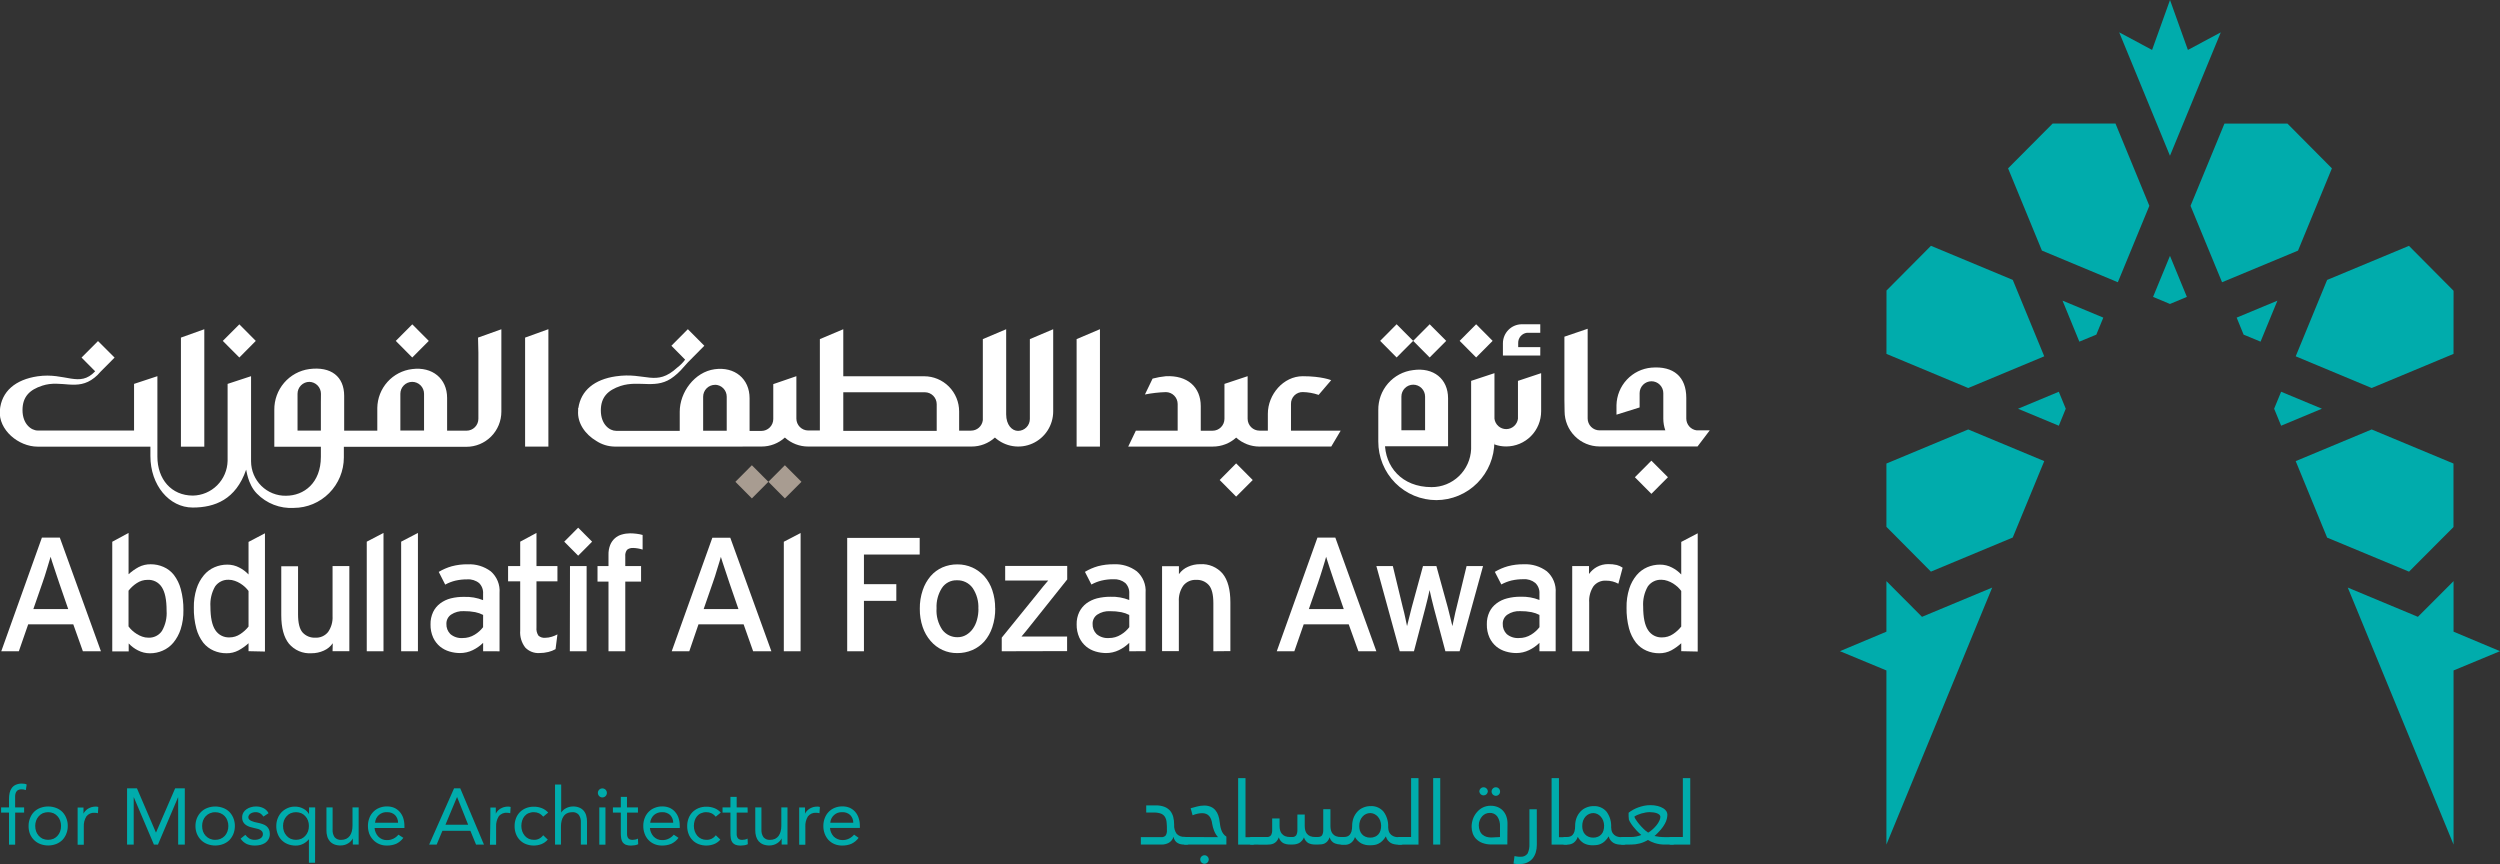 <svg xmlns="http://www.w3.org/2000/svg" width="353" height="122" viewBox="0 0 353 122" fill="none"><rect x="0" y="0" width="353" height="122" fill="#333333" stroke="none"/><g clip-path="url(#clip0_1127_809)"><path d="M346.443 89.193V82.053L341.408 87.096L331.506 82.967L346.443 119.252V94.668L353 91.947L346.443 89.193Z" fill="#00ACAC"></path><path d="M288.647 50.312L284.203 39.521L272.651 34.708L266.373 41.024L266.367 49.97L277.914 54.788L288.647 50.312Z" fill="#00ACAC"></path><path d="M315.817 44.849L316.798 47.25L319.19 48.242L321.571 42.454L315.817 44.849Z" fill="#00ACAC"></path><path d="M291.228 42.448L293.604 48.242L296.001 47.25L296.988 44.849L291.228 42.448Z" fill="#00ACAC"></path><path d="M277.914 60.638L266.361 65.451V74.386L272.645 80.713L284.198 75.9L288.647 65.109L277.914 60.638Z" fill="#00ACAC"></path><path d="M322.095 60.111L327.854 57.71L322.095 55.315L321.108 57.71L322.095 60.111Z" fill="#00ACAC"></path><path d="M334.879 54.788L346.438 49.97L346.443 41.057L340.143 34.714L328.59 39.526L324.152 50.312L334.879 54.788Z" fill="#00ACAC"></path><path d="M290.704 55.315L284.945 57.716L290.704 60.111L291.686 57.71L290.704 55.315Z" fill="#00ACAC"></path><path d="M304.013 41.921L306.4 42.92L308.786 41.921L306.4 36.127L304.013 41.921Z" fill="#00ACAC"></path><path d="M306.399 21.993L313.575 4.571L308.931 7.05L306.405 0L303.874 7.05L299.229 4.566L306.399 21.993Z" fill="#00ACAC"></path><path d="M322.987 17.449H314.094L309.304 29.066L313.754 39.852L324.481 35.387L329.265 23.771L322.987 17.449Z" fill="#00ACAC"></path><path d="M346.432 65.451L334.879 60.638L324.152 65.109L328.59 75.911L340.154 80.718L346.432 74.419V65.451Z" fill="#00ACAC"></path><path d="M298.705 17.444H289.834L283.54 23.771L288.318 35.381L299.04 39.852L303.489 29.06L298.705 17.444Z" fill="#00ACAC"></path><path d="M281.298 82.967L271.385 87.096L266.361 82.053V89.193L259.799 91.947L266.361 94.668V119.252L281.298 82.967Z" fill="#00ACAC"></path><path d="M59.876 60.79H56.531V55.601C56.531 55.155 56.707 54.727 57.02 54.412C57.334 54.096 57.76 53.919 58.203 53.919C58.647 53.919 59.072 54.096 59.386 54.412C59.7 54.727 59.876 55.155 59.876 55.601V60.79ZM45.307 56.835V60.801H42.012V55.601C42.012 55.155 42.188 54.727 42.502 54.412C42.816 54.096 43.241 53.919 43.684 53.919C44.121 53.929 44.537 54.111 44.842 54.425C45.147 54.74 45.318 55.162 45.318 55.601L45.307 56.835ZM67.548 49.796V56.431V59.129C67.548 59.576 67.372 60.004 67.058 60.319C66.744 60.635 66.319 60.812 65.875 60.812H63.132V56.185C63.132 53.448 61.041 51.748 58.198 52.113C56.856 52.272 55.617 52.915 54.711 53.924C53.806 54.933 53.295 56.239 53.275 57.598V60.812H48.597V55.893C48.597 53.167 46.74 51.709 43.662 52.113C42.285 52.304 41.025 52.994 40.117 54.053C39.21 55.113 38.718 56.469 38.733 57.867V63.078H45.307V64.497C45.307 68.199 42.921 69.999 40.378 69.999C39.736 70.011 39.098 69.893 38.501 69.654C37.904 69.415 37.361 69.058 36.902 68.606C36.443 68.153 36.079 67.614 35.829 67.018C35.58 66.422 35.451 65.783 35.449 65.137V57.234V53.117L32.138 54.205V65.075C32.109 66.37 31.583 67.603 30.671 68.517C29.758 69.431 28.53 69.954 27.242 69.977C24.187 69.977 22.224 67.655 22.224 64.475V58.092V53.117L18.929 54.205V60.79H5.776H5.33C4.421 60.79 3.178 59.881 3.178 57.907C3.178 56.022 4.176 55.035 5.966 54.457C8.681 53.565 10.889 55.293 13.331 53.335C13.64 53.096 13.921 52.821 14.168 52.517L16.18 50.492L13.838 48.158L11.514 50.492L13.437 52.427C11.207 54.805 9.255 52.561 5.314 53.133C2.197 53.593 0.195 55.242 -0.022 57.963C-0.24 60.683 2.598 63.067 5.314 63.067H5.743H21.237V64.402C21.237 68.513 23.891 71.665 27.214 71.665C30.32 71.665 33.303 70.544 34.752 66.326C34.786 66.23 34.953 68.356 36.269 69.691C36.944 70.385 37.759 70.924 38.66 71.274C39.56 71.623 40.525 71.774 41.488 71.716C43.361 71.71 45.155 70.959 46.478 69.626C47.802 68.293 48.548 66.488 48.552 64.604V63.089H64.219H65.864C67.172 63.088 68.425 62.564 69.35 61.633C70.274 60.703 70.793 59.441 70.793 58.125V56.443V46.492L67.498 47.67L67.548 49.796Z" fill="white"></path><path d="M55.884 48.136L58.209 50.48L60.545 48.136L58.215 45.797L55.884 48.136Z" fill="white"></path><path d="M74.144 49.796V53.117V56.426V59.746V63.056H77.433V59.746V56.426V53.117V49.796V46.481L74.144 47.67V49.796Z" fill="white"></path><path d="M25.547 49.796V53.117V56.431V59.746V63.067H28.848V59.746V56.431V53.117V49.796V46.487L25.547 47.67V49.796Z" fill="white"></path><path d="M31.457 48.136L33.793 50.48L36.118 48.136L33.793 45.797L31.457 48.136Z" fill="white"></path><path d="M152.018 49.796V53.117V56.431V59.741V63.056H155.313V59.741V56.431V53.117V49.796V46.481L152.018 47.883V49.796Z" fill="white"></path><path d="M100.94 54.328C101.384 54.328 101.809 54.505 102.123 54.821C102.436 55.137 102.613 55.565 102.613 56.011V60.818H101.592H99.284V56.022C99.284 55.576 99.46 55.148 99.774 54.832C100.088 54.517 100.513 54.339 100.957 54.339M119.072 55.388H128.946H130.591C131.034 55.388 131.46 55.566 131.774 55.881C132.087 56.197 132.263 56.625 132.263 57.071V60.84H132.236H119.072V55.388ZM104.871 63.05H107.53C108.747 63.053 109.921 62.601 110.825 61.782C111.729 62.603 112.904 63.055 114.121 63.05H115.765H132.236H137.187C138.403 63.054 139.578 62.602 140.482 61.782C141.191 62.422 142.069 62.842 143.011 62.991C143.952 63.14 144.916 63.012 145.786 62.621C146.656 62.231 147.396 61.596 147.915 60.792C148.434 59.988 148.711 59.05 148.711 58.092V56.409V46.487L145.416 47.883V57.475V59.157C145.416 59.604 145.24 60.032 144.926 60.347C144.613 60.663 144.187 60.84 143.744 60.84C142.885 60.84 142.071 59.988 142.071 58.507V46.487L138.776 47.883V59.326C138.726 59.736 138.529 60.114 138.22 60.387C137.912 60.66 137.514 60.809 137.103 60.806H135.43V58.092C135.429 56.776 134.909 55.514 133.984 54.583C133.058 53.653 131.804 53.129 130.496 53.128H128.851H119.072V46.487L115.765 47.883V60.784H114.121C113.677 60.784 113.252 60.607 112.938 60.291C112.624 59.976 112.448 59.548 112.448 59.101V53.117L109.186 54.238V59.163C109.186 59.609 109.01 60.037 108.696 60.353C108.383 60.669 107.957 60.846 107.514 60.846H105.841V56.23C105.841 53.492 103.75 51.742 100.907 52.135C98.063 52.528 95.978 55.394 95.978 58.131V59.449V60.834H86.99C86.07 60.834 84.838 59.931 84.838 57.952C84.838 56.067 85.841 55.091 87.626 54.496C90.346 53.61 92.733 55.119 95.175 53.145C95.51 52.885 95.825 52.6 96.117 52.292C96.234 52.169 96.708 51.653 97.126 51.17L99.451 48.82L97.126 46.481L94.801 48.82L96.742 50.783C96.423 51.207 96.048 51.585 95.626 51.905C92.599 54.676 91.205 52.511 86.945 53.139C83.968 53.571 82.022 55.108 81.665 57.626C81.652 57.611 81.64 57.594 81.632 57.576C81.632 57.688 81.632 57.794 81.632 57.901C81.635 57.923 81.635 57.946 81.632 57.968C81.492 59.735 82.63 61.334 84.197 62.259C84.958 62.761 85.845 63.037 86.756 63.056H87.386H104.854L104.871 63.05Z" fill="white"></path><path d="M179.02 63.05H187.974L189.307 60.806H182.287V57.043C182.281 56.82 182.32 56.599 182.402 56.392C182.484 56.185 182.607 55.997 182.764 55.839C182.92 55.682 183.107 55.558 183.313 55.476C183.518 55.393 183.739 55.354 183.96 55.36C184.719 55.377 185.472 55.511 186.19 55.758L187.963 53.683C187.963 53.683 186.664 53.122 183.943 53.122C181.222 53.122 179.02 55.691 179.02 58.428V60.806H177.838C177.394 60.806 176.969 60.629 176.655 60.314C176.342 59.998 176.165 59.57 176.165 59.124V53.117L172.893 54.205V59.135C172.893 59.581 172.716 60.009 172.403 60.325C172.089 60.641 171.664 60.818 171.22 60.818H169.547V57.357C169.547 54.62 167.635 52.971 164.613 53.122C163.982 53.185 163.358 53.297 162.745 53.459L161.663 55.702C162.636 55.51 163.622 55.398 164.613 55.366C165.056 55.366 165.482 55.543 165.796 55.859C166.109 56.174 166.286 56.602 166.286 57.048V60.812H160.381L159.305 63.056H171.253C172.47 63.059 173.645 62.608 174.549 61.788C175.451 62.606 176.623 63.057 177.838 63.056L179.02 63.05Z" fill="white"></path><path d="M172.218 67.778L174.543 70.123L176.885 67.778L174.543 65.428L172.218 67.778Z" fill="white"></path><path d="M103.839 68.031L106.164 70.375L108.495 68.031L106.164 65.692L103.839 68.031Z" fill="#A89C91"></path><path d="M108.495 68.031L110.825 70.375L113.167 68.031L110.825 65.692L108.495 68.031Z" fill="#A89C91"></path><path d="M208.431 45.786L206.101 48.13L208.431 50.474L210.761 48.13L208.431 45.786Z" fill="white"></path><path d="M197.877 57.037V56C197.877 55.553 198.053 55.125 198.367 54.81C198.68 54.494 199.106 54.317 199.549 54.317C199.993 54.317 200.418 54.494 200.732 54.81C201.046 55.125 201.222 55.553 201.222 56V60.756H197.877V57.037ZM202.805 70.617C204.981 70.614 207.066 69.743 208.604 68.195C210.141 66.647 211.006 64.549 211.007 62.36V62.747C211.543 62.946 212.109 63.044 212.68 63.039C213.328 63.039 213.969 62.91 214.567 62.661C215.166 62.411 215.709 62.046 216.167 61.585C216.625 61.124 216.988 60.576 217.235 59.974C217.482 59.372 217.609 58.727 217.609 58.075V52.69L214.336 53.779V59.124C214.283 59.529 214.086 59.901 213.781 60.171C213.476 60.441 213.083 60.59 212.677 60.59C212.271 60.59 211.878 60.441 211.573 60.171C211.268 59.901 211.071 59.529 211.018 59.124V52.69L207.723 53.779V63.42C207.66 64.865 207.045 66.229 206.006 67.228C204.967 68.227 203.585 68.784 202.148 68.782C197.893 68.782 195.546 65.849 195.546 62.495V63.011H204.467V56.235C204.467 53.498 202.41 51.843 199.533 52.258C198.162 52.422 196.9 53.091 195.992 54.137C195.084 55.182 194.593 56.529 194.615 57.918V62.349C194.613 63.433 194.823 64.507 195.233 65.509C195.644 66.511 196.247 67.422 197.007 68.19C197.768 68.958 198.672 69.567 199.666 69.984C200.661 70.4 201.728 70.615 202.805 70.617Z" fill="white"></path><path d="M217.491 49.011H214.369C214.369 48.955 214.369 48.809 214.369 48.45C214.356 48.099 214.473 47.755 214.698 47.486C214.922 47.216 215.238 47.04 215.585 46.992H217.486V45.786H214.86C214.157 45.793 213.485 46.078 212.989 46.58C212.494 47.082 212.214 47.76 212.211 48.467V50.206H217.486L217.491 49.011Z" fill="white"></path><path d="M220.92 58.075C220.92 59.391 221.44 60.652 222.364 61.583C223.288 62.514 224.542 63.037 225.849 63.039H228.236H239.693L241.416 60.767H239.576C239.173 60.718 238.801 60.523 238.531 60.219C238.26 59.914 238.108 59.521 238.104 59.113V56.185C238.104 53.223 236.326 51.647 233.176 51.911C231.85 52.029 230.614 52.635 229.704 53.613C228.795 54.591 228.276 55.872 228.247 57.211V58.552L231.514 57.531V55.517C231.514 55.071 231.69 54.643 232.004 54.327C232.318 54.012 232.743 53.835 233.187 53.835C233.63 53.835 234.056 54.012 234.369 54.327C234.683 54.643 234.859 55.071 234.859 55.517V59.113C234.86 59.676 234.956 60.236 235.144 60.767H228.236H225.849C225.406 60.767 224.98 60.59 224.666 60.274C224.353 59.959 224.177 59.531 224.177 59.084V57.402V46.42L220.893 47.541V56.431L220.92 58.075Z" fill="white"></path><path d="M235.512 67.386L233.176 65.047L230.845 67.386L233.176 69.73L235.512 67.386Z" fill="white"></path><path d="M201.869 50.475L204.205 48.13L201.869 45.786L199.538 48.13L201.869 50.475Z" fill="white"></path><path d="M199.538 48.13L197.202 45.786L194.877 48.13L197.202 50.475L199.538 48.13Z" fill="white"></path><path d="M8.358 82.311C8.269 82.019 8.157 81.7 8.034 81.346C7.912 80.993 7.795 80.645 7.683 80.292L7.36 79.316C7.265 79.019 7.193 78.789 7.148 78.615C7.098 78.789 7.031 79.019 6.936 79.316C6.841 79.613 6.752 79.939 6.646 80.281L6.317 81.346C6.206 81.717 6.089 82.042 5.983 82.334L4.711 85.996H9.629L8.358 82.311ZM11.703 91.959L10.348 88.156H3.981L2.66 91.959H0.178L5.916 75.911H8.447L14.251 91.959H11.703Z" fill="white"></path><path d="M23.523 86.204C23.523 84.684 23.295 83.584 22.837 82.894C22.624 82.563 22.328 82.294 21.979 82.115C21.629 81.936 21.239 81.853 20.847 81.874C20.299 81.871 19.764 82.034 19.308 82.339C18.865 82.627 18.473 82.987 18.148 83.405V88.453C18.298 88.655 18.466 88.843 18.65 89.014C18.853 89.201 19.074 89.368 19.308 89.513C19.55 89.667 19.808 89.793 20.078 89.889C20.354 89.991 20.647 90.042 20.942 90.04C21.316 90.061 21.689 89.984 22.026 89.818C22.363 89.652 22.652 89.402 22.865 89.092C23.365 88.227 23.594 87.23 23.523 86.232M25.898 86.165C25.916 87.077 25.784 87.987 25.508 88.857C25.285 89.549 24.933 90.193 24.471 90.753C24.064 91.24 23.548 91.624 22.966 91.874C22.401 92.121 21.792 92.247 21.176 92.245C20.582 92.247 19.997 92.105 19.47 91.829C18.983 91.583 18.544 91.253 18.171 90.854V91.975H15.851V76.495L18.154 75.249V81.083C18.583 80.693 19.056 80.356 19.565 80.079C20.093 79.804 20.681 79.665 21.276 79.675C21.896 79.671 22.509 79.797 23.077 80.045C23.651 80.291 24.155 80.677 24.544 81.167C24.999 81.764 25.333 82.447 25.525 83.175C25.786 84.14 25.912 85.137 25.898 86.136V86.165Z" fill="white"></path><path d="M35.093 83.444C34.941 83.243 34.774 83.056 34.591 82.883C34.388 82.696 34.167 82.529 33.933 82.384C33.688 82.231 33.426 82.106 33.152 82.014C32.879 81.914 32.59 81.863 32.299 81.862C31.924 81.844 31.551 81.922 31.214 82.088C30.877 82.253 30.586 82.502 30.37 82.81C29.875 83.676 29.646 84.669 29.712 85.665C29.712 87.185 29.946 88.29 30.404 88.975C30.619 89.304 30.915 89.573 31.264 89.752C31.613 89.932 32.002 90.018 32.394 90.001C32.943 90.004 33.479 89.84 33.933 89.53C34.374 89.243 34.766 88.884 35.093 88.47V83.444ZM35.093 91.947V90.826C34.664 91.22 34.188 91.559 33.676 91.835C33.15 92.111 32.564 92.25 31.97 92.239C31.351 92.243 30.738 92.117 30.169 91.869C29.595 91.621 29.09 91.236 28.698 90.747C28.246 90.15 27.914 89.47 27.722 88.745C27.47 87.784 27.352 86.793 27.37 85.8C27.351 84.889 27.481 83.981 27.755 83.113C27.975 82.418 28.327 81.772 28.792 81.212C29.2 80.724 29.715 80.34 30.298 80.09C30.862 79.849 31.469 79.725 32.082 79.725C32.678 79.72 33.266 79.862 33.794 80.141C34.28 80.387 34.719 80.718 35.093 81.117V76.517L37.412 75.3V91.998L35.093 91.947Z" fill="white"></path><path d="M46.957 91.947L46.985 90.826C46.668 91.285 46.23 91.646 45.72 91.869C45.171 92.117 44.576 92.244 43.974 92.239C43.377 92.279 42.778 92.178 42.226 91.943C41.674 91.708 41.184 91.347 40.796 90.887C40.075 89.986 39.715 88.642 39.715 86.854V79.955H42.084V86.742C42.084 87.965 42.296 88.817 42.725 89.305C42.953 89.553 43.231 89.747 43.542 89.874C43.852 90.001 44.186 90.058 44.521 90.04C44.864 90.06 45.206 89.998 45.52 89.858C45.834 89.719 46.111 89.506 46.327 89.238C46.782 88.583 47.004 87.793 46.957 86.995V79.927H49.327V91.947H46.957Z" fill="white"></path><path d="M51.786 91.959V76.484L54.15 75.249V91.959H51.786Z" fill="white"></path><path d="M56.642 91.959V76.484L59.012 75.249V91.959H56.642Z" fill="white"></path><path d="M68.217 86.826C67.865 86.644 67.49 86.512 67.102 86.434C66.573 86.334 66.035 86.287 65.496 86.293C64.859 86.259 64.228 86.43 63.695 86.781C63.485 86.925 63.314 87.119 63.198 87.347C63.082 87.574 63.025 87.827 63.032 88.083C63.02 88.35 63.063 88.616 63.159 88.865C63.255 89.115 63.401 89.341 63.589 89.53C64.073 89.937 64.695 90.138 65.323 90.091C65.93 90.097 66.525 89.93 67.041 89.608C67.492 89.335 67.889 88.979 68.211 88.559L68.217 86.826ZM68.217 91.959V90.769C67.79 91.189 67.299 91.535 66.762 91.796C66.194 92.073 65.57 92.215 64.939 92.211C64.44 92.21 63.944 92.136 63.467 91.992C62.981 91.851 62.529 91.614 62.134 91.297C61.721 90.952 61.389 90.519 61.164 90.029C60.902 89.441 60.774 88.8 60.79 88.156C60.776 87.553 60.902 86.956 61.158 86.411C61.389 85.933 61.731 85.517 62.156 85.2C62.606 84.864 63.118 84.622 63.662 84.487C64.278 84.336 64.912 84.266 65.546 84.28C66.457 84.246 67.364 84.403 68.211 84.74V83.842C68.232 83.565 68.193 83.287 68.097 83.027C68 82.766 67.849 82.53 67.654 82.334C67.181 81.954 66.585 81.766 65.981 81.806C65.419 81.801 64.857 81.861 64.308 81.986C63.805 82.108 63.319 82.296 62.864 82.547L61.95 80.752C62.528 80.406 63.148 80.138 63.796 79.955C64.532 79.761 65.292 79.668 66.054 79.681C67.217 79.626 68.363 79.977 69.299 80.673C69.727 81.047 70.062 81.517 70.277 82.045C70.492 82.573 70.581 83.145 70.536 83.713V91.964L68.217 91.959Z" fill="white"></path><path d="M78.443 91.661C78.124 91.841 77.783 91.975 77.428 92.059C77.007 92.164 76.574 92.215 76.14 92.211C75.775 92.231 75.409 92.172 75.069 92.037C74.728 91.903 74.42 91.696 74.166 91.431C73.639 90.747 73.384 89.889 73.452 89.025V82.081H71.741V79.927H73.452V76.484L75.75 75.249V79.927H78.71V82.081H75.75V88.61C75.707 89.015 75.808 89.422 76.034 89.76C76.164 89.871 76.315 89.954 76.478 90.005C76.641 90.056 76.812 90.074 76.982 90.057C77.3 90.054 77.616 90.003 77.918 89.906C78.193 89.823 78.458 89.712 78.71 89.575L78.443 91.661Z" fill="white"></path><path d="M79.669 76.484L81.637 78.463L83.606 76.484L81.637 74.509L79.669 76.484ZM80.483 79.927H82.831V91.959H80.461L80.483 79.927Z" fill="white"></path><path d="M89.387 77.381C89.083 77.35 88.778 77.441 88.54 77.633C88.343 77.896 88.253 78.226 88.289 78.553V79.927H90.519V82.121H88.289V91.959H85.919V82.121H84.369V79.927H85.919V78.346C85.904 77.869 85.986 77.393 86.159 76.949C86.303 76.588 86.529 76.266 86.817 76.007C87.094 75.759 87.424 75.579 87.782 75.48C88.166 75.366 88.564 75.308 88.964 75.306C89.271 75.307 89.579 75.328 89.884 75.367C90.172 75.4 90.457 75.456 90.737 75.536V77.6C90.296 77.459 89.838 77.382 89.376 77.37" fill="white"></path><path d="M188.46 82.311C188.365 82.019 188.259 81.7 188.136 81.346C188.014 80.993 187.896 80.645 187.785 80.292C187.673 79.939 187.568 79.613 187.467 79.316C187.367 79.019 187.294 78.789 187.25 78.615C187.205 78.789 187.138 79.019 187.049 79.316C186.96 79.613 186.854 79.939 186.754 80.281C186.653 80.623 186.53 80.982 186.419 81.346C186.307 81.711 186.19 82.042 186.09 82.334L184.813 85.996H189.736L188.46 82.311ZM191.805 91.959L190.439 88.156H184.083L182.761 91.959H180.28L186.023 75.911H188.549L194.342 91.959H191.805Z" fill="white"></path><path d="M206.095 91.959H204.088L202.471 85.884C202.348 85.424 202.231 84.953 202.12 84.476C202.008 83.999 201.919 83.607 201.858 83.315C201.796 83.607 201.707 83.994 201.596 84.482C201.484 84.97 201.361 85.452 201.239 85.906L199.65 91.959H197.643L194.342 79.927H196.667L198.077 85.772C198.206 86.232 198.317 86.709 198.423 87.213L198.674 88.408C198.746 88.1 198.847 87.701 198.97 87.213C199.092 86.725 199.209 86.243 199.332 85.772L200.927 79.927H202.817L204.434 85.794C204.562 86.266 204.673 86.748 204.79 87.225C204.907 87.701 204.997 88.1 205.075 88.408C205.153 88.1 205.236 87.696 205.337 87.202C205.437 86.709 205.543 86.232 205.666 85.772L207.082 79.927H209.407L206.095 91.959Z" fill="white"></path><path d="M217.369 86.826C217.017 86.645 216.642 86.513 216.254 86.434C215.726 86.333 215.19 86.286 214.654 86.293C214.017 86.257 213.385 86.428 212.853 86.781C212.642 86.924 212.47 87.118 212.354 87.346C212.238 87.573 212.181 87.827 212.189 88.083C212.177 88.35 212.22 88.616 212.316 88.866C212.412 89.115 212.559 89.341 212.747 89.53C213.229 89.935 213.849 90.136 214.475 90.091C215.085 90.099 215.685 89.932 216.204 89.608C216.653 89.332 217.049 88.976 217.374 88.559L217.369 86.826ZM217.369 91.959V90.769C216.941 91.19 216.448 91.537 215.908 91.796C215.342 92.072 214.72 92.214 214.09 92.211C213.592 92.209 213.096 92.136 212.619 91.992C212.133 91.852 211.68 91.615 211.286 91.297C210.872 90.952 210.541 90.519 210.316 90.029C210.053 89.441 209.926 88.8 209.942 88.156C209.926 87.554 210.05 86.956 210.305 86.411C210.537 85.932 210.882 85.516 211.308 85.2C211.756 84.864 212.266 84.622 212.808 84.487C213.427 84.328 214.065 84.25 214.704 84.257C215.614 84.224 216.522 84.38 217.369 84.717V83.82C217.387 83.541 217.344 83.261 217.243 83C217.142 82.739 216.985 82.504 216.783 82.311C216.312 81.929 215.715 81.74 215.111 81.784C214.548 81.779 213.987 81.839 213.438 81.963C212.932 82.085 212.445 82.274 211.988 82.524L211.069 80.746C211.646 80.4 212.267 80.132 212.914 79.95C213.651 79.755 214.41 79.663 215.172 79.675C216.335 79.62 217.482 79.971 218.417 80.668C218.845 81.042 219.18 81.512 219.396 82.04C219.612 82.568 219.703 83.139 219.66 83.708V91.959H217.369Z" fill="white"></path><path d="M228.514 82.423C228.259 82.288 227.99 82.18 227.712 82.104C227.388 82.019 227.054 81.979 226.719 81.986C226.393 81.973 226.069 82.037 225.772 82.172C225.474 82.307 225.213 82.51 225.007 82.766C224.554 83.448 224.338 84.263 224.394 85.082V91.959H221.997V79.927H224.366V81.049C224.659 80.637 225.04 80.296 225.481 80.051C225.974 79.783 226.527 79.646 227.087 79.653C227.49 79.645 227.893 79.687 228.286 79.776C228.583 79.853 228.864 79.983 229.117 80.157L228.514 82.423Z" fill="white"></path><path d="M237.391 83.444C237.24 83.245 237.074 83.057 236.895 82.883C236.688 82.7 236.468 82.533 236.237 82.384C235.989 82.232 235.725 82.108 235.45 82.014C235.177 81.914 234.888 81.863 234.597 81.862C234.223 81.844 233.849 81.922 233.512 82.088C233.175 82.253 232.885 82.502 232.668 82.81C232.175 83.676 231.948 84.67 232.016 85.665C232.016 87.183 232.246 88.287 232.707 88.975C232.919 89.305 233.213 89.574 233.56 89.754C233.908 89.934 234.296 90.019 234.687 90.001C235.238 90.004 235.779 89.84 236.237 89.53C236.675 89.241 237.065 88.883 237.391 88.47V83.444ZM237.391 91.947V90.826C236.963 91.219 236.49 91.558 235.98 91.835C235.451 92.11 234.863 92.248 234.268 92.239C233.649 92.243 233.036 92.117 232.468 91.869C231.895 91.621 231.391 91.236 231.001 90.747C230.547 90.15 230.214 89.47 230.02 88.745C229.768 87.784 229.65 86.793 229.669 85.8C229.649 84.889 229.779 83.981 230.053 83.113C230.273 82.418 230.625 81.772 231.09 81.212C231.499 80.725 232.014 80.341 232.596 80.09C233.16 79.849 233.767 79.725 234.38 79.725C234.976 79.72 235.564 79.862 236.092 80.141C236.578 80.387 237.017 80.718 237.391 81.117V76.517L239.716 75.3V91.998L237.391 91.947Z" fill="white"></path><path d="M102.997 82.317C102.908 82.031 102.802 81.705 102.68 81.358C102.557 81.01 102.44 80.651 102.328 80.303L102.005 79.327C101.91 79.03 101.838 78.8 101.788 78.632C101.748 78.8 101.676 79.03 101.587 79.327C101.498 79.624 101.392 79.944 101.286 80.292C101.18 80.64 101.074 80.987 100.962 81.358C100.851 81.728 100.739 82.047 100.628 82.339L99.357 86.002H104.269L102.997 82.317ZM106.343 91.959L104.999 88.156H98.626L97.327 91.959H94.846L100.583 75.928H103.115L108.919 91.959H106.343Z" fill="white"></path><path d="M110.675 91.959V76.495L113.045 75.261V91.959H110.675Z" fill="white"></path><path d="M121.988 78.301V82.485H126.56V84.841H121.988V91.959H119.624V75.951H129.86V78.301H121.988Z" fill="white"></path><path d="M138.146 85.963C138.202 84.92 137.918 83.888 137.337 83.023C137.083 82.672 136.746 82.389 136.357 82.199C135.968 82.01 135.539 81.919 135.107 81.935C134.693 81.921 134.281 82.013 133.913 82.204C133.544 82.394 133.229 82.676 132.999 83.023C132.456 83.878 132.191 84.882 132.241 85.895C132.167 86.97 132.454 88.039 133.055 88.93C133.308 89.263 133.636 89.532 134.012 89.713C134.388 89.894 134.802 89.984 135.219 89.973C135.644 89.976 136.061 89.863 136.428 89.648C136.796 89.431 137.113 89.139 137.36 88.79C137.63 88.406 137.831 87.977 137.951 87.522C138.092 87.014 138.161 86.49 138.157 85.963M140.526 85.895C140.539 86.802 140.399 87.705 140.114 88.565C139.877 89.296 139.498 89.973 138.999 90.556C138.527 91.088 137.944 91.509 137.293 91.79C136.616 92.08 135.887 92.225 135.152 92.217C134.438 92.225 133.731 92.075 133.082 91.777C132.432 91.48 131.856 91.042 131.394 90.495C130.899 89.919 130.521 89.252 130.279 88.531C130 87.704 129.865 86.836 129.877 85.963C129.862 85.067 130.002 84.175 130.29 83.326C130.531 82.6 130.91 81.928 131.405 81.346C131.865 80.816 132.436 80.394 133.078 80.112C133.742 79.828 134.457 79.684 135.18 79.692C135.909 79.685 136.632 79.836 137.298 80.135C137.943 80.43 138.521 80.854 138.999 81.38C139.497 81.953 139.877 82.62 140.114 83.343C140.389 84.163 140.525 85.024 140.515 85.89L140.526 85.895Z" fill="white"></path><path d="M141.446 91.959V90.035L146.565 83.719L147.34 82.754C147.613 82.418 147.836 82.16 148.003 81.975H141.931V79.91H150.691V81.818L145.673 88.111C145.427 88.419 145.171 88.745 144.892 89.087C144.613 89.429 144.396 89.692 144.234 89.878H150.674V91.936L141.446 91.959Z" fill="white"></path><path d="M159.45 86.832C159.098 86.65 158.723 86.518 158.335 86.439C157.807 86.339 157.271 86.292 156.735 86.299C156.1 86.263 155.471 86.433 154.939 86.781C154.728 86.924 154.557 87.119 154.441 87.346C154.325 87.574 154.268 87.827 154.276 88.083C154.263 88.35 154.306 88.617 154.402 88.866C154.498 89.115 154.645 89.341 154.833 89.53C155.316 89.937 155.939 90.139 156.567 90.091C157.172 90.099 157.767 89.932 158.279 89.608C158.734 89.335 159.133 88.977 159.456 88.554L159.45 86.832ZM159.45 91.959V90.769C159.023 91.189 158.532 91.535 157.995 91.796C157.427 92.073 156.803 92.215 156.172 92.211C155.673 92.209 155.177 92.135 154.7 91.992C154.216 91.852 153.764 91.615 153.373 91.297C152.961 90.953 152.629 90.522 152.402 90.035C152.139 89.445 152.009 88.803 152.023 88.156C152.008 87.555 152.134 86.959 152.391 86.417C152.627 85.941 152.969 85.527 153.389 85.205C153.841 84.872 154.352 84.629 154.895 84.487C155.513 84.335 156.148 84.26 156.785 84.263C157.695 84.228 158.603 84.385 159.45 84.723V83.831C159.47 83.553 159.431 83.274 159.335 83.013C159.238 82.752 159.088 82.514 158.892 82.317C158.419 81.939 157.823 81.751 157.22 81.79C156.657 81.783 156.095 81.846 155.547 81.975C155.045 82.095 154.561 82.284 154.109 82.535L153.194 80.746C153.771 80.397 154.392 80.127 155.04 79.944C155.768 79.756 156.518 79.666 157.27 79.675C158.433 79.617 159.581 79.968 160.515 80.668C160.943 81.041 161.279 81.51 161.495 82.037C161.71 82.563 161.801 83.134 161.758 83.702V91.947L159.45 91.959Z" fill="white"></path><path d="M171.326 91.959V85.172C171.326 83.955 171.114 83.102 170.685 82.614C170.46 82.364 170.181 82.167 169.871 82.04C169.56 81.913 169.224 81.858 168.889 81.879C168.548 81.86 168.206 81.923 167.893 82.062C167.58 82.202 167.304 82.414 167.088 82.681C166.631 83.336 166.407 84.126 166.453 84.925V91.942H164.083V79.95H166.464V81.072C166.782 80.614 167.22 80.255 167.73 80.034C168.275 79.782 168.869 79.656 169.469 79.664C170.067 79.624 170.665 79.725 171.216 79.959C171.768 80.193 172.258 80.553 172.647 81.01C173.368 81.911 173.729 83.255 173.729 85.043V91.936L171.326 91.959Z" fill="white"></path><path d="M167.579 118.208C167.78 118.208 167.88 118.287 167.88 118.444V118.943C167.886 118.985 167.883 119.027 167.87 119.068C167.858 119.108 167.836 119.145 167.807 119.175C167.778 119.205 167.742 119.229 167.702 119.243C167.663 119.257 167.621 119.262 167.579 119.257H167.256C167.086 119.256 166.916 119.241 166.748 119.212C166.59 119.181 166.437 119.124 166.297 119.044C166.15 118.964 166.024 118.851 165.929 118.713C165.813 118.544 165.733 118.353 165.695 118.152C165.649 118.333 165.566 118.501 165.449 118.646C165.34 118.782 165.208 118.898 165.059 118.988C164.906 119.074 164.743 119.14 164.574 119.184C164.41 119.228 164.241 119.251 164.072 119.252H161.089V118.203H163.949C164.068 118.217 164.188 118.203 164.301 118.162C164.413 118.121 164.514 118.055 164.596 117.967C164.729 117.746 164.789 117.489 164.769 117.232C164.769 116.812 164.769 116.442 164.724 116.111C164.708 115.837 164.626 115.571 164.485 115.337C164.35 115.13 164.155 114.972 163.927 114.882C163.592 114.768 163.238 114.716 162.884 114.731H161.847V113.721H163.202C163.622 113.71 164.041 113.78 164.434 113.929C164.74 114.05 165.013 114.242 165.232 114.49C165.434 114.744 165.58 115.038 165.661 115.353C165.748 115.709 165.791 116.075 165.789 116.442C165.753 116.902 165.879 117.361 166.146 117.737C166.295 117.89 166.476 118.008 166.675 118.082C166.875 118.155 167.089 118.183 167.3 118.163L167.579 118.208Z" fill="#00ACAC"></path><path d="M169.475 121.361C169.473 121.282 169.487 121.204 169.517 121.132C169.547 121.059 169.591 120.994 169.648 120.94C169.703 120.883 169.769 120.838 169.842 120.807C169.914 120.777 169.992 120.761 170.071 120.76C170.151 120.758 170.229 120.773 170.303 120.804C170.376 120.835 170.441 120.881 170.495 120.94C170.553 120.994 170.598 121.059 170.629 121.131C170.66 121.204 170.675 121.282 170.674 121.361C170.672 121.521 170.608 121.674 170.496 121.787C170.383 121.901 170.231 121.965 170.071 121.966C169.913 121.965 169.761 121.9 169.649 121.787C169.537 121.674 169.475 121.52 169.475 121.361ZM171.984 118.208C171.744 117.938 171.555 117.626 171.426 117.289C171.305 116.983 171.217 116.665 171.164 116.341C171.036 115.325 170.562 114.821 169.748 114.821C169.538 114.824 169.329 114.846 169.124 114.888C168.873 114.941 168.629 115.018 168.393 115.118C168.349 114.927 168.304 114.759 168.254 114.607C168.204 114.456 168.165 114.299 168.12 114.125C168.354 114.052 168.644 113.974 169.001 113.884C169.341 113.79 169.691 113.743 170.044 113.744C170.357 113.739 170.668 113.798 170.958 113.918C171.208 114.023 171.429 114.187 171.605 114.394C171.788 114.61 171.929 114.859 172.017 115.129C172.123 115.432 172.19 115.746 172.218 116.066L172.302 116.627C172.333 116.818 172.381 117.005 172.447 117.188C172.511 117.373 172.601 117.549 172.714 117.709C172.834 117.88 172.988 118.023 173.166 118.13V119.252H167.395C167.194 119.252 167.094 119.173 167.094 119.016V118.494C167.088 118.453 167.091 118.41 167.104 118.37C167.116 118.33 167.138 118.294 167.167 118.264C167.197 118.234 167.233 118.211 167.272 118.198C167.312 118.184 167.354 118.18 167.395 118.186L171.984 118.208Z" fill="#00ACAC"></path><path d="M174.827 109.873H175.864V118.208H176.879C177.08 118.208 177.18 118.287 177.18 118.444V118.943C177.187 118.985 177.183 119.027 177.17 119.068C177.158 119.108 177.136 119.145 177.107 119.175C177.078 119.205 177.042 119.229 177.003 119.243C176.963 119.257 176.921 119.262 176.879 119.257H174.827V109.873Z" fill="#00ACAC"></path><path d="M176.712 119.257C176.511 119.257 176.411 119.179 176.411 119.022V118.494C176.404 118.453 176.407 118.41 176.42 118.37C176.433 118.33 176.455 118.294 176.484 118.264C176.513 118.234 176.549 118.211 176.589 118.198C176.628 118.184 176.67 118.18 176.712 118.186H178.853C178.971 118.202 179.092 118.186 179.202 118.139C179.312 118.091 179.407 118.014 179.477 117.917C179.592 117.694 179.646 117.444 179.633 117.193V115.567H180.676V116.643C180.674 116.844 180.699 117.044 180.749 117.238C180.791 117.418 180.875 117.585 180.994 117.726C181.118 117.872 181.275 117.988 181.451 118.063C181.678 118.152 181.921 118.194 182.165 118.186H182.41C182.529 118.204 182.651 118.188 182.763 118.14C182.874 118.093 182.97 118.015 183.04 117.917C183.15 117.692 183.202 117.443 183.191 117.193V115.017H184.228V116.643C184.228 116.848 184.252 117.051 184.3 117.249C184.344 117.431 184.43 117.601 184.551 117.743C184.673 117.887 184.828 117.998 185.003 118.068C185.229 118.154 185.469 118.194 185.711 118.186H186.034C186.374 118.186 186.592 118.096 186.692 117.917C186.803 117.69 186.855 117.439 186.843 117.188V114.26H187.857V116.638C187.857 116.842 187.882 117.045 187.93 117.244C187.974 117.427 188.061 117.597 188.183 117.74C188.305 117.884 188.459 117.996 188.632 118.068C188.859 118.153 189.099 118.193 189.34 118.186H189.642C189.842 118.186 189.943 118.264 189.943 118.421V118.921C189.949 118.962 189.946 119.005 189.933 119.045C189.92 119.085 189.898 119.122 189.869 119.152C189.84 119.183 189.804 119.206 189.765 119.22C189.725 119.235 189.683 119.24 189.642 119.235H189.324C188.986 119.242 188.652 119.169 188.348 119.022C188.201 118.935 188.073 118.82 187.97 118.684C187.868 118.547 187.793 118.391 187.751 118.225C187.676 118.428 187.569 118.618 187.434 118.786C187.327 118.912 187.196 119.015 187.049 119.089C186.912 119.156 186.765 119.2 186.614 119.218C186.455 119.236 186.295 119.245 186.134 119.246H185.694C185.359 119.256 185.026 119.185 184.724 119.038C184.433 118.853 184.219 118.568 184.122 118.236C183.985 118.581 183.735 118.868 183.414 119.05C183.131 119.182 182.822 119.249 182.51 119.246H182.148C181.81 119.256 181.475 119.183 181.172 119.033C180.88 118.853 180.665 118.568 180.57 118.236C180.491 118.439 180.382 118.628 180.247 118.797C180.133 118.921 179.999 119.023 179.851 119.1C179.702 119.168 179.544 119.214 179.382 119.235C179.211 119.258 179.037 119.269 178.864 119.268L176.712 119.257Z" fill="#00ACAC"></path><path d="M193.466 118.276C193.706 118.281 193.943 118.236 194.163 118.141C194.349 118.063 194.513 117.942 194.643 117.788C194.771 117.638 194.866 117.462 194.922 117.272C195.059 116.81 195.046 116.317 194.883 115.864C194.802 115.659 194.687 115.469 194.543 115.303C194.403 115.148 194.234 115.022 194.046 114.933C193.871 114.852 193.681 114.808 193.489 114.804C193.281 114.805 193.076 114.849 192.887 114.933C192.697 115.019 192.528 115.145 192.39 115.303C192.244 115.468 192.129 115.658 192.05 115.864C191.965 116.113 191.923 116.375 191.928 116.638C191.925 116.852 191.955 117.066 192.017 117.272C192.074 117.463 192.173 117.64 192.307 117.788C192.439 117.942 192.605 118.063 192.792 118.141C193.012 118.236 193.25 118.281 193.489 118.276M189.48 119.257C189.285 119.257 189.184 119.179 189.184 119.022V118.494C189.184 118.281 189.285 118.18 189.48 118.18H189.82C189.957 118.181 190.092 118.158 190.221 118.113C190.356 118.066 190.477 117.985 190.573 117.877C190.691 117.739 190.779 117.576 190.829 117.401C190.898 117.143 190.93 116.877 190.924 116.61C190.922 116.227 190.988 115.847 191.119 115.488C191.247 115.156 191.436 114.851 191.677 114.591C191.905 114.347 192.183 114.156 192.491 114.03C192.816 113.888 193.168 113.818 193.522 113.822C193.868 113.801 194.213 113.861 194.531 113.997C194.85 114.133 195.132 114.342 195.357 114.607C195.826 115.244 196.057 116.026 196.009 116.817C196.013 116.951 196.028 117.084 196.054 117.216C196.086 117.381 196.152 117.538 196.249 117.676C196.365 117.835 196.518 117.964 196.695 118.051C196.944 118.167 197.218 118.22 197.492 118.208H197.804C198.005 118.208 198.105 118.287 198.105 118.444V118.954C198.112 118.996 198.108 119.039 198.095 119.079C198.083 119.119 198.061 119.156 198.032 119.186C198.003 119.217 197.967 119.24 197.928 119.254C197.888 119.268 197.846 119.273 197.804 119.268H197.453C197.266 119.27 197.079 119.251 196.895 119.212C196.716 119.179 196.542 119.117 196.383 119.027C196.22 118.931 196.077 118.805 195.959 118.657C195.83 118.491 195.737 118.3 195.686 118.096C195.54 118.341 195.364 118.565 195.161 118.764C194.998 118.921 194.809 119.05 194.604 119.145C194.428 119.231 194.24 119.288 194.046 119.313C193.845 119.341 193.642 119.354 193.439 119.353C193.005 119.368 192.575 119.271 192.19 119.072C191.828 118.861 191.528 118.557 191.32 118.192C191.226 118.519 191.031 118.808 190.762 119.016C190.525 119.189 190.241 119.285 189.948 119.291L189.48 119.257Z" fill="#00ACAC"></path><path d="M197.576 119.257C197.375 119.257 197.28 119.179 197.28 119.022V118.494C197.28 118.287 197.375 118.186 197.576 118.186H199.248V109.873H200.291V119.257H197.576Z" fill="#00ACAC"></path><path d="M203.363 109.868H202.365V119.252H203.363V109.868Z" fill="#00ACAC"></path><path d="M210.611 111.764C210.612 111.684 210.627 111.606 210.658 111.533C210.689 111.459 210.733 111.393 210.79 111.337C210.844 111.28 210.91 111.235 210.983 111.205C211.056 111.175 211.135 111.161 211.213 111.164C211.292 111.161 211.371 111.175 211.444 111.205C211.517 111.235 211.583 111.28 211.637 111.337C211.693 111.393 211.737 111.46 211.766 111.533C211.796 111.606 211.811 111.685 211.81 111.764C211.813 111.843 211.799 111.922 211.769 111.995C211.739 112.069 211.694 112.135 211.637 112.19C211.582 112.247 211.516 112.292 211.444 112.323C211.371 112.354 211.292 112.37 211.213 112.369C211.054 112.368 210.902 112.304 210.789 112.19C210.677 112.077 210.613 111.924 210.611 111.764ZM208.883 111.764C208.883 111.684 208.899 111.606 208.93 111.533C208.96 111.459 209.005 111.393 209.061 111.337C209.173 111.225 209.324 111.163 209.482 111.163C209.64 111.163 209.791 111.225 209.903 111.337C209.959 111.393 210.004 111.459 210.035 111.533C210.065 111.606 210.081 111.684 210.082 111.764C210.067 111.914 209.998 112.053 209.887 112.154C209.776 112.255 209.632 112.311 209.482 112.311C209.333 112.311 209.188 112.255 209.077 112.154C208.967 112.053 208.897 111.914 208.883 111.764ZM211.799 118.192V116.7C211.828 116.2 211.695 115.704 211.42 115.286C211.295 115.119 211.13 114.986 210.942 114.898C210.753 114.809 210.546 114.77 210.338 114.781C210.142 114.782 209.948 114.824 209.768 114.904C209.589 114.984 209.428 115.101 209.295 115.247C209.145 115.411 209.026 115.601 208.944 115.808C208.847 116.032 208.799 116.275 208.805 116.52C208.799 116.789 208.848 117.056 208.95 117.305C209.03 117.523 209.165 117.716 209.34 117.866C209.505 118.001 209.694 118.102 209.898 118.163C210.114 118.223 210.337 118.253 210.561 118.253L211.799 118.192ZM212.836 119.24H210.606C210.159 119.25 209.714 119.174 209.295 119.016C208.97 118.892 208.673 118.701 208.426 118.455C208.208 118.227 208.042 117.953 207.941 117.653C207.842 117.36 207.791 117.054 207.79 116.744C207.792 116.362 207.858 115.983 207.985 115.623C208.112 115.275 208.301 114.954 208.543 114.675C208.778 114.395 209.068 114.167 209.396 114.007C209.732 113.848 210.1 113.768 210.472 113.772C210.811 113.767 211.148 113.828 211.464 113.951C211.749 114.068 212.005 114.244 212.217 114.467C212.427 114.696 212.588 114.965 212.691 115.258C212.806 115.584 212.862 115.928 212.858 116.273L212.836 119.24Z" fill="#00ACAC"></path><path d="M217.001 119.308C217.004 119.665 216.953 120.02 216.85 120.362C216.759 120.675 216.607 120.966 216.404 121.22C216.202 121.458 215.951 121.649 215.668 121.781C215.356 121.927 215.015 122 214.67 121.994C214.475 121.994 214.291 121.994 214.113 121.994L213.717 121.944C213.717 121.759 213.756 121.585 213.784 121.383C213.812 121.181 213.828 121.046 213.845 120.878L214.146 120.934L214.414 120.968H214.665C214.859 120.991 215.057 120.963 215.237 120.885C215.417 120.807 215.573 120.683 215.691 120.525C215.893 120.105 215.983 119.639 215.953 119.173V114.265H216.995L217.001 119.308Z" fill="#00ACAC"></path><path d="M219.086 109.873H220.123V118.208H221.138C221.339 118.208 221.439 118.287 221.439 118.444V118.943C221.445 118.985 221.442 119.027 221.429 119.068C221.416 119.108 221.395 119.145 221.366 119.175C221.336 119.205 221.301 119.229 221.261 119.243C221.222 119.257 221.18 119.262 221.138 119.257H219.086V109.873Z" fill="#00ACAC"></path><path d="M224.952 118.276C225.191 118.281 225.428 118.236 225.649 118.141C225.835 118.064 225.999 117.943 226.128 117.788C226.256 117.637 226.351 117.462 226.407 117.272C226.544 116.81 226.531 116.317 226.368 115.864C226.287 115.657 226.17 115.467 226.022 115.303C225.886 115.147 225.719 115.021 225.531 114.933C225.356 114.852 225.167 114.808 224.974 114.804C224.768 114.804 224.565 114.848 224.377 114.933C224.185 115.017 224.014 115.144 223.876 115.303C223.729 115.468 223.614 115.658 223.535 115.864C223.45 116.113 223.408 116.375 223.413 116.638C223.41 116.852 223.44 117.066 223.502 117.272C223.559 117.463 223.658 117.64 223.792 117.788C223.924 117.942 224.09 118.063 224.277 118.141C224.497 118.236 224.735 118.281 224.974 118.276M220.965 119.257C220.764 119.257 220.67 119.179 220.67 119.022V118.494C220.67 118.281 220.764 118.18 220.965 118.18H221.305C221.442 118.181 221.577 118.158 221.707 118.113C221.842 118.066 221.962 117.984 222.058 117.877C222.176 117.739 222.264 117.576 222.314 117.401C222.383 117.143 222.415 116.877 222.409 116.61C222.407 116.227 222.473 115.847 222.604 115.488C222.732 115.156 222.921 114.851 223.162 114.591C223.39 114.347 223.668 114.156 223.976 114.03C224.301 113.888 224.653 113.818 225.007 113.822C225.352 113.803 225.697 113.864 226.015 114C226.333 114.136 226.616 114.344 226.842 114.607C227.311 115.244 227.542 116.026 227.494 116.817C227.498 116.951 227.513 117.084 227.539 117.216C227.571 117.381 227.637 117.538 227.734 117.675C227.849 117.834 228 117.963 228.174 118.051C228.426 118.166 228.701 118.22 228.977 118.208H229.289C229.49 118.208 229.59 118.287 229.59 118.444V118.954C229.597 118.996 229.593 119.039 229.581 119.079C229.568 119.119 229.546 119.156 229.517 119.186C229.488 119.216 229.452 119.24 229.413 119.254C229.373 119.268 229.331 119.273 229.289 119.268H228.91C228.723 119.27 228.536 119.251 228.353 119.212C228.172 119.18 227.999 119.118 227.84 119.027C227.677 118.931 227.534 118.805 227.416 118.657C227.287 118.491 227.194 118.3 227.143 118.096C226.997 118.342 226.819 118.567 226.613 118.764C226.45 118.922 226.262 119.051 226.056 119.145C225.88 119.232 225.692 119.289 225.498 119.313C225.297 119.341 225.094 119.354 224.89 119.353C224.457 119.368 224.027 119.271 223.641 119.072C223.276 118.852 222.977 118.536 222.777 118.158C222.683 118.485 222.488 118.774 222.22 118.982C221.982 119.154 221.698 119.25 221.406 119.257H220.965Z" fill="#00ACAC"></path><path d="M232.925 114.675C232.738 114.676 232.551 114.693 232.367 114.725C232.161 114.764 231.96 114.809 231.759 114.865C231.569 114.919 231.383 114.987 231.202 115.067C231.048 115.133 230.902 115.216 230.767 115.314C230.826 115.481 230.908 115.637 231.012 115.78C231.156 115.996 231.312 116.204 231.481 116.402C231.668 116.626 231.867 116.84 232.077 117.042C232.274 117.238 232.488 117.414 232.718 117.569C232.962 117.427 233.188 117.258 233.393 117.064C233.595 116.878 233.782 116.675 233.951 116.458C234.096 116.275 234.218 116.073 234.313 115.858C234.393 115.698 234.439 115.522 234.447 115.342C234.445 115.285 234.432 115.228 234.408 115.176C234.384 115.124 234.35 115.078 234.307 115.039C234.205 114.948 234.085 114.878 233.956 114.832C233.8 114.777 233.64 114.738 233.477 114.714C233.301 114.687 233.124 114.674 232.947 114.675M229.083 119.257C228.888 119.257 228.788 119.179 228.788 119.022V118.494C228.788 118.287 228.888 118.186 229.083 118.186H230.293C230.555 118.187 230.817 118.16 231.074 118.107C231.305 118.056 231.533 117.986 231.754 117.9C231.541 117.725 231.338 117.537 231.146 117.339C230.951 117.131 230.778 116.93 230.622 116.733C230.477 116.556 230.345 116.368 230.226 116.172C230.131 116.033 230.055 115.882 229.998 115.724C229.998 115.567 229.964 115.404 229.958 115.241C229.953 115.079 229.958 114.922 229.958 114.764C230.153 114.605 230.362 114.464 230.583 114.344C230.824 114.21 231.076 114.095 231.336 114.002C231.605 113.905 231.881 113.829 232.161 113.772C232.438 113.716 232.72 113.688 233.003 113.688C233.367 113.68 233.731 113.722 234.084 113.811C234.35 113.88 234.605 113.986 234.843 114.125C235.024 114.229 235.179 114.376 235.294 114.551C235.382 114.689 235.43 114.848 235.434 115.011C235.433 115.216 235.407 115.419 235.356 115.617C235.295 115.862 235.201 116.098 235.077 116.318C234.92 116.606 234.733 116.877 234.519 117.126C234.241 117.455 233.939 117.762 233.616 118.046C233.835 118.096 234.056 118.134 234.28 118.158C234.581 118.189 234.885 118.204 235.188 118.203H236.175C236.376 118.203 236.476 118.281 236.476 118.438V118.938C236.483 118.979 236.479 119.022 236.466 119.062C236.454 119.102 236.432 119.139 236.403 119.169C236.374 119.2 236.338 119.223 236.299 119.237C236.259 119.251 236.217 119.256 236.175 119.252H235.16C234.639 119.267 234.119 119.193 233.622 119.033C233.294 118.923 232.978 118.78 232.679 118.607C232.318 118.83 231.925 118.996 231.514 119.1C231.124 119.199 230.723 119.25 230.321 119.252L229.083 119.257Z" fill="#00ACAC"></path><path d="M235.947 119.257C235.746 119.257 235.646 119.179 235.646 119.022V118.494C235.639 118.453 235.642 118.41 235.655 118.37C235.668 118.33 235.69 118.294 235.719 118.264C235.748 118.234 235.784 118.211 235.824 118.198C235.863 118.184 235.905 118.18 235.947 118.186H237.619V109.873H238.662V119.257H235.947Z" fill="#00ACAC"></path><path d="M1.271 114.736H0.156V114.007H1.271V112.829C1.268 112.533 1.298 112.238 1.36 111.949C1.415 111.7 1.52 111.466 1.667 111.259C1.813 111.065 2.004 110.91 2.225 110.81C2.501 110.691 2.8 110.634 3.1 110.642C3.219 110.644 3.339 110.653 3.457 110.67C3.567 110.685 3.673 110.721 3.769 110.777L3.646 111.562C3.458 111.487 3.258 111.449 3.055 111.45C2.874 111.441 2.694 111.48 2.531 111.562C2.407 111.643 2.308 111.757 2.247 111.893C2.18 112.049 2.142 112.216 2.135 112.386C2.135 112.583 2.135 112.796 2.135 113.02V114.007H3.407V114.742H2.141V119.263H1.271V114.736Z" fill="#00ACAC"></path><path d="M4.973 116.627C4.972 116.89 5.015 117.152 5.102 117.401C5.187 117.628 5.314 117.837 5.475 118.018C5.632 118.192 5.821 118.333 6.033 118.433C6.522 118.635 7.071 118.635 7.56 118.433C7.772 118.333 7.961 118.192 8.118 118.018C8.281 117.838 8.408 117.629 8.492 117.401C8.578 117.152 8.622 116.89 8.62 116.627C8.621 116.367 8.578 116.109 8.492 115.864C8.41 115.635 8.283 115.425 8.118 115.247C7.963 115.071 7.773 114.929 7.56 114.832C7.071 114.63 6.522 114.63 6.033 114.832C5.82 114.929 5.63 115.071 5.475 115.247C5.312 115.426 5.185 115.636 5.102 115.864C5.015 116.109 4.972 116.367 4.973 116.627ZM4.037 116.627C4.031 116.242 4.103 115.861 4.249 115.505C4.375 115.18 4.564 114.885 4.806 114.635C5.058 114.389 5.358 114.198 5.687 114.075C6.406 113.806 7.198 113.806 7.917 114.075C8.247 114.197 8.547 114.388 8.798 114.635C9.04 114.885 9.229 115.18 9.356 115.505C9.504 115.86 9.576 116.242 9.568 116.627C9.574 117.011 9.502 117.393 9.356 117.748C9.228 118.072 9.039 118.367 8.798 118.618C8.546 118.863 8.246 119.054 7.917 119.179C7.198 119.448 6.406 119.448 5.687 119.179C5.358 119.053 5.059 118.861 4.808 118.614C4.556 118.367 4.358 118.07 4.226 117.743C4.091 117.387 4.027 117.008 4.037 116.627Z" fill="#00ACAC"></path><path d="M10.961 115.252C10.961 115.011 10.961 114.787 10.961 114.579C10.961 114.372 10.961 114.176 10.961 114.019H11.787C11.787 114.164 11.787 114.305 11.787 114.45C11.787 114.596 11.787 114.736 11.787 114.888C11.852 114.753 11.937 114.628 12.038 114.518C12.15 114.392 12.28 114.282 12.422 114.192C12.581 114.1 12.749 114.025 12.924 113.968C13.121 113.915 13.323 113.889 13.526 113.889C13.648 113.887 13.768 113.906 13.883 113.946L13.827 114.826C13.675 114.785 13.517 114.765 13.359 114.764C13.137 114.746 12.915 114.784 12.711 114.874C12.508 114.964 12.33 115.104 12.194 115.281C11.932 115.711 11.806 116.212 11.831 116.716V119.274H10.961V115.252Z" fill="#00ACAC"></path><path d="M17.942 111.309H19.336L22.012 117.541H22.035L24.733 111.309H26.094V119.257H25.157V112.588H25.135L22.302 119.257H21.733L18.901 112.588H18.879V119.257H17.942V111.309Z" fill="#00ACAC"></path><path d="M28.541 116.627C28.538 116.89 28.579 117.152 28.664 117.401C28.75 117.629 28.878 117.838 29.043 118.018C29.208 118.195 29.407 118.336 29.628 118.433C29.87 118.537 30.13 118.589 30.392 118.584C30.644 118.591 30.894 118.545 31.126 118.448C31.359 118.351 31.568 118.207 31.742 118.023C31.903 117.844 32.028 117.634 32.11 117.406C32.201 117.159 32.246 116.896 32.243 116.632C32.246 116.372 32.2 116.113 32.11 115.869C32.031 115.641 31.905 115.43 31.742 115.252C31.576 115.076 31.377 114.935 31.156 114.837C30.915 114.734 30.655 114.682 30.392 114.686C30.13 114.681 29.87 114.733 29.628 114.837C29.406 114.932 29.206 115.073 29.043 115.252C28.876 115.43 28.747 115.64 28.664 115.869C28.579 116.115 28.538 116.373 28.541 116.632M27.599 116.632C27.594 116.248 27.666 115.866 27.811 115.51C27.948 115.185 28.147 114.89 28.396 114.641C28.646 114.393 28.947 114.201 29.277 114.08C29.996 113.81 30.788 113.81 31.508 114.08C31.839 114.203 32.141 114.394 32.394 114.641C32.632 114.894 32.821 115.188 32.952 115.51C33.097 115.866 33.169 116.248 33.163 116.632C33.167 117.017 33.095 117.398 32.952 117.754C32.82 118.076 32.631 118.37 32.394 118.623C32.139 118.869 31.838 119.06 31.508 119.184C30.788 119.455 29.996 119.455 29.277 119.184C28.948 119.061 28.648 118.87 28.396 118.623C28.148 118.374 27.949 118.079 27.811 117.754C27.666 117.396 27.595 117.013 27.599 116.627V116.632Z" fill="#00ACAC"></path><path d="M34.641 117.877C34.796 118.08 34.985 118.255 35.199 118.393C35.435 118.527 35.703 118.593 35.974 118.584C36.11 118.583 36.247 118.568 36.381 118.539C36.512 118.509 36.637 118.46 36.754 118.393C36.861 118.331 36.953 118.244 37.022 118.141C37.091 118.032 37.126 117.905 37.122 117.776C37.127 117.653 37.094 117.532 37.027 117.429C36.959 117.337 36.874 117.259 36.776 117.199C36.666 117.13 36.545 117.077 36.42 117.042L36.007 116.946C35.762 116.89 35.528 116.834 35.299 116.767C35.103 116.702 34.916 116.613 34.741 116.503C34.581 116.393 34.446 116.25 34.346 116.083C34.238 115.879 34.186 115.651 34.195 115.421C34.19 115.186 34.246 114.954 34.357 114.748C34.468 114.554 34.623 114.389 34.808 114.265C34.999 114.134 35.21 114.035 35.433 113.974C35.663 113.906 35.901 113.872 36.141 113.873C36.499 113.866 36.854 113.943 37.178 114.097C37.498 114.251 37.759 114.507 37.919 114.826L37.195 115.303C37.085 115.121 36.934 114.967 36.754 114.854C36.554 114.733 36.324 114.673 36.091 114.68C35.968 114.679 35.846 114.694 35.728 114.725C35.612 114.75 35.5 114.796 35.399 114.86C35.302 114.915 35.219 114.994 35.16 115.09C35.094 115.183 35.06 115.295 35.065 115.41C35.063 115.513 35.101 115.613 35.171 115.69C35.253 115.779 35.351 115.852 35.461 115.903C35.597 115.967 35.739 116.019 35.884 116.06C36.041 116.105 36.208 116.139 36.381 116.172C36.604 116.215 36.823 116.273 37.038 116.346C37.239 116.408 37.427 116.502 37.596 116.627C37.751 116.749 37.876 116.904 37.964 117.081C38.059 117.288 38.105 117.515 38.098 117.743C38.105 118.007 38.044 118.268 37.919 118.5C37.803 118.706 37.641 118.883 37.446 119.016C37.24 119.148 37.014 119.244 36.776 119.302C36.526 119.36 36.27 119.39 36.013 119.392C35.618 119.4 35.226 119.329 34.858 119.184C34.5 119.014 34.196 118.749 33.977 118.416L34.641 117.877Z" fill="#00ACAC"></path><path d="M43.618 116.627C43.619 116.367 43.576 116.109 43.489 115.864C43.406 115.634 43.277 115.424 43.11 115.247C42.955 115.071 42.765 114.929 42.553 114.832C42.065 114.63 41.518 114.63 41.031 114.832C40.818 114.929 40.628 115.071 40.473 115.247C40.306 115.424 40.177 115.634 40.094 115.864C40.008 116.109 39.964 116.367 39.966 116.627C39.964 116.89 40.007 117.152 40.094 117.401C40.18 117.629 40.308 117.838 40.473 118.018C40.63 118.192 40.819 118.333 41.031 118.433C41.518 118.634 42.065 118.634 42.553 118.433C42.764 118.333 42.953 118.192 43.11 118.018C43.275 117.838 43.404 117.629 43.489 117.401C43.576 117.152 43.62 116.89 43.618 116.627ZM44.487 121.815H43.618V118.494C43.394 118.773 43.112 118.999 42.792 119.156C42.467 119.32 42.108 119.402 41.744 119.397C41.363 119.399 40.985 119.329 40.629 119.19C40.307 119.065 40.015 118.874 39.77 118.629C39.527 118.379 39.337 118.081 39.213 117.754C39.072 117.398 39.003 117.016 39.012 116.632C39.007 116.262 39.076 115.894 39.213 115.55C39.339 115.222 39.529 114.923 39.77 114.669C40.008 114.432 40.288 114.242 40.596 114.108C40.922 113.962 41.276 113.89 41.633 113.895C42.061 113.885 42.484 113.99 42.859 114.198C43.182 114.373 43.451 114.635 43.634 114.955V114.007H44.504L44.487 121.815Z" fill="#00ACAC"></path><path d="M50.643 118.012C50.643 118.248 50.643 118.472 50.643 118.685C50.643 118.898 50.643 119.083 50.643 119.246H49.818C49.818 119.1 49.818 118.96 49.818 118.82C49.818 118.68 49.818 118.528 49.818 118.382C49.751 118.515 49.666 118.637 49.567 118.747C49.454 118.871 49.325 118.979 49.182 119.067C49.027 119.168 48.858 119.245 48.68 119.296C48.484 119.353 48.282 119.382 48.078 119.381C47.775 119.387 47.474 119.333 47.191 119.224C46.955 119.127 46.743 118.978 46.573 118.786C46.404 118.59 46.28 118.358 46.21 118.107C46.127 117.825 46.088 117.532 46.093 117.238V114.007H46.963V117.165C46.94 117.537 47.04 117.906 47.247 118.214C47.36 118.342 47.501 118.443 47.658 118.508C47.816 118.573 47.986 118.601 48.156 118.59C48.406 118.596 48.653 118.546 48.881 118.444C49.081 118.349 49.255 118.207 49.388 118.029C49.521 117.834 49.619 117.618 49.678 117.389C49.743 117.121 49.775 116.846 49.773 116.571V114.007H50.643V118.012Z" fill="#00ACAC"></path><path d="M56.207 116.172C56.21 115.767 56.056 115.377 55.778 115.084C55.473 114.808 55.073 114.663 54.663 114.68C54.453 114.665 54.243 114.692 54.044 114.758C53.844 114.825 53.66 114.931 53.502 115.07C53.343 115.208 53.213 115.377 53.12 115.566C53.026 115.756 52.971 115.961 52.957 116.172H56.207ZM56.954 118.304C56.688 118.668 56.335 118.959 55.928 119.151C55.517 119.316 55.078 119.398 54.635 119.392C54.252 119.4 53.872 119.325 53.52 119.173C53.205 119.038 52.922 118.837 52.689 118.584C52.446 118.331 52.257 118.032 52.132 117.704C52.011 117.358 51.951 116.993 51.953 116.627C51.948 116.243 52.016 115.862 52.154 115.505C52.277 115.177 52.467 114.879 52.711 114.63C52.951 114.384 53.24 114.193 53.559 114.069C53.899 113.931 54.263 113.863 54.629 113.867C54.972 113.862 55.313 113.923 55.633 114.047C55.931 114.176 56.199 114.367 56.419 114.607C56.644 114.861 56.816 115.156 56.926 115.477C57.05 115.851 57.111 116.243 57.105 116.638V116.913H52.89C52.901 117.138 52.956 117.359 53.051 117.563C53.138 117.771 53.26 117.961 53.414 118.124C53.564 118.278 53.742 118.402 53.938 118.489C54.145 118.58 54.37 118.626 54.596 118.623C54.928 118.635 55.257 118.564 55.555 118.416C55.826 118.281 56.065 118.09 56.257 117.855L56.954 118.304Z" fill="#00ACAC"></path><path d="M64.537 112.526L62.898 116.453H66.104L64.537 112.526ZM64.113 111.315H64.989L68.334 119.257H67.219L66.416 117.305H62.469L61.655 119.257H60.595L64.113 111.315Z" fill="#00ACAC"></path><path d="M69.243 115.252C69.243 115.011 69.243 114.787 69.243 114.579C69.243 114.372 69.243 114.176 69.243 114.019H70.007C70.007 114.164 70.007 114.305 70.007 114.45C70.007 114.596 70.007 114.736 70.007 114.888C70.072 114.753 70.157 114.628 70.258 114.518C70.369 114.39 70.499 114.281 70.642 114.192C70.801 114.099 70.969 114.024 71.144 113.968C71.341 113.915 71.543 113.889 71.746 113.889C71.868 113.887 71.989 113.906 72.103 113.946L72.047 114.826C71.895 114.786 71.737 114.765 71.579 114.764C71.358 114.745 71.135 114.783 70.931 114.873C70.727 114.963 70.549 115.103 70.414 115.281C70.152 115.711 70.026 116.212 70.051 116.716V119.274H69.182L69.243 115.252Z" fill="#00ACAC"></path><path d="M76.698 115.32C76.536 115.113 76.33 114.947 76.095 114.832C75.871 114.729 75.628 114.677 75.382 114.68C75.117 114.675 74.855 114.727 74.612 114.832C74.396 114.925 74.205 115.07 74.055 115.252C73.906 115.437 73.794 115.648 73.726 115.875C73.651 116.118 73.613 116.372 73.614 116.627C73.613 116.886 73.656 117.145 73.742 117.389C73.825 117.616 73.945 117.827 74.099 118.012C74.252 118.192 74.442 118.336 74.657 118.433C74.884 118.536 75.132 118.588 75.382 118.584C75.637 118.594 75.891 118.54 76.121 118.426C76.351 118.312 76.549 118.143 76.698 117.934L77.344 118.551C77.103 118.834 76.797 119.053 76.452 119.19C75.748 119.459 74.971 119.459 74.266 119.19C73.945 119.069 73.653 118.877 73.413 118.629C73.17 118.381 72.98 118.085 72.856 117.76C72.722 117.401 72.656 117.021 72.661 116.638C72.658 116.264 72.724 115.893 72.856 115.544C72.978 115.216 73.168 114.918 73.413 114.669C73.658 114.427 73.948 114.237 74.266 114.108C74.621 113.968 75 113.899 75.382 113.906C75.763 113.902 76.141 113.971 76.497 114.108C76.844 114.244 77.155 114.459 77.406 114.736L76.698 115.32Z" fill="#00ACAC"></path><path d="M78.37 110.776H79.24V114.736C79.31 114.626 79.392 114.525 79.485 114.434C79.595 114.322 79.721 114.228 79.859 114.153C80.011 114.066 80.174 113.998 80.344 113.951C80.525 113.897 80.713 113.871 80.901 113.873C81.204 113.865 81.506 113.918 81.788 114.03C82.027 114.122 82.24 114.272 82.407 114.467C82.576 114.664 82.7 114.895 82.769 115.146C82.85 115.428 82.89 115.721 82.886 116.015V119.257H82.016V116.105C82.038 115.733 81.936 115.364 81.727 115.056C81.617 114.926 81.477 114.824 81.32 114.758C81.163 114.693 80.993 114.666 80.823 114.68C80.572 114.673 80.322 114.723 80.093 114.826C79.891 114.916 79.718 115.059 79.591 115.241C79.455 115.434 79.357 115.651 79.301 115.881C79.236 116.149 79.205 116.424 79.207 116.7V119.257H78.37V110.776Z" fill="#00ACAC"></path><path d="M84.62 114.007H85.49V119.263H84.62V114.007ZM84.42 111.96C84.419 111.876 84.434 111.792 84.466 111.714C84.498 111.636 84.544 111.565 84.604 111.506C84.724 111.387 84.886 111.321 85.055 111.321C85.224 111.321 85.386 111.387 85.507 111.506C85.566 111.565 85.613 111.636 85.644 111.714C85.676 111.792 85.692 111.876 85.691 111.96C85.691 112.13 85.624 112.292 85.505 112.412C85.385 112.532 85.224 112.599 85.055 112.599C84.887 112.599 84.725 112.532 84.606 112.412C84.487 112.292 84.42 112.13 84.42 111.96Z" fill="#00ACAC"></path><path d="M90.079 114.736H88.54V117.373C88.54 117.546 88.54 117.704 88.54 117.849C88.544 117.981 88.574 118.111 88.629 118.231C88.68 118.339 88.762 118.431 88.863 118.494C89.001 118.565 89.155 118.598 89.309 118.59C89.441 118.588 89.571 118.573 89.7 118.545C89.832 118.518 89.959 118.472 90.079 118.41L90.112 119.207C89.953 119.275 89.787 119.324 89.616 119.353C89.445 119.381 89.271 119.396 89.097 119.397C88.843 119.405 88.589 119.363 88.35 119.274C88.178 119.198 88.028 119.078 87.915 118.926C87.806 118.757 87.736 118.565 87.709 118.365C87.674 118.122 87.657 117.876 87.659 117.631V114.736H86.544V114.007H87.659V112.521H88.529V114.007H90.079V114.736Z" fill="#00ACAC"></path><path d="M95.058 116.172C95.063 115.767 94.909 115.376 94.628 115.084C94.324 114.807 93.923 114.662 93.513 114.68C93.084 114.658 92.663 114.803 92.337 115.084C92.035 115.37 91.847 115.757 91.807 116.172H95.058ZM95.805 118.304C95.54 118.669 95.187 118.96 94.779 119.151C94.368 119.316 93.928 119.398 93.485 119.392C93.103 119.399 92.722 119.324 92.37 119.173C92.057 119.035 91.774 118.835 91.54 118.584C91.307 118.33 91.128 118.03 91.016 117.704C90.89 117.359 90.828 116.994 90.832 116.627C90.826 116.243 90.894 115.862 91.032 115.505C91.156 115.177 91.346 114.879 91.59 114.63C91.83 114.386 92.119 114.194 92.437 114.069C92.777 113.931 93.141 113.863 93.508 113.867C93.851 113.862 94.191 113.923 94.511 114.047C94.811 114.174 95.079 114.365 95.297 114.607C95.524 114.859 95.697 115.155 95.805 115.477C95.929 115.851 95.989 116.243 95.983 116.638V116.913H91.768C91.782 117.138 91.837 117.358 91.93 117.563C92.018 117.77 92.141 117.959 92.292 118.124C92.443 118.277 92.621 118.401 92.816 118.489C93.024 118.58 93.248 118.626 93.474 118.623C93.806 118.635 94.135 118.564 94.433 118.416C94.706 118.284 94.946 118.092 95.136 117.855L95.805 118.304Z" fill="#00ACAC"></path><path d="M101.057 115.32C100.896 115.113 100.69 114.947 100.455 114.832C100.231 114.729 99.987 114.677 99.741 114.68C99.477 114.675 99.215 114.727 98.972 114.832C98.755 114.925 98.564 115.07 98.414 115.252C98.266 115.437 98.154 115.648 98.085 115.875C98.01 116.118 97.973 116.372 97.974 116.627C97.972 116.886 98.016 117.145 98.102 117.389C98.184 117.616 98.305 117.827 98.459 118.012C98.612 118.191 98.802 118.335 99.016 118.433C99.244 118.536 99.492 118.588 99.741 118.584C99.999 118.596 100.255 118.542 100.487 118.429C100.719 118.315 100.919 118.145 101.068 117.934L101.715 118.551C101.475 118.835 101.168 119.055 100.823 119.19C100.119 119.459 99.341 119.459 98.637 119.19C98.315 119.069 98.024 118.877 97.784 118.629C97.541 118.381 97.351 118.085 97.227 117.76C97.093 117.401 97.027 117.021 97.031 116.638C97.028 116.264 97.095 115.893 97.227 115.544C97.349 115.216 97.539 114.918 97.784 114.669C98.029 114.427 98.319 114.237 98.637 114.108C98.992 113.968 99.371 113.899 99.752 113.906C100.133 113.902 100.512 113.971 100.867 114.108C101.216 114.242 101.527 114.458 101.776 114.736L101.057 115.32Z" fill="#00ACAC"></path><path d="M105.573 114.736H104.018V117.373C104.018 117.546 104.018 117.704 104.018 117.849C104.021 117.981 104.052 118.111 104.107 118.231C104.16 118.338 104.241 118.429 104.341 118.494C104.479 118.564 104.633 118.597 104.787 118.59C104.918 118.588 105.049 118.573 105.177 118.545C105.309 118.518 105.437 118.472 105.557 118.41L105.59 119.207C105.431 119.276 105.265 119.325 105.094 119.353C104.922 119.381 104.749 119.396 104.575 119.397C104.321 119.405 104.067 119.363 103.828 119.274C103.655 119.198 103.506 119.078 103.393 118.926C103.284 118.757 103.214 118.565 103.187 118.365C103.152 118.122 103.135 117.876 103.137 117.631V114.736H102.022V114.007H103.137V112.521H104.018V114.007H105.557L105.573 114.736Z" fill="#00ACAC"></path><path d="M111.193 118.012C111.193 118.248 111.193 118.472 111.193 118.685C111.193 118.898 111.193 119.083 111.193 119.246H110.368C110.368 119.1 110.368 118.96 110.368 118.82C110.368 118.68 110.368 118.528 110.368 118.382C110.305 118.517 110.221 118.64 110.117 118.747C110.007 118.874 109.877 118.982 109.733 119.067C109.578 119.169 109.409 119.246 109.231 119.296C109.035 119.354 108.832 119.383 108.629 119.381C108.326 119.386 108.025 119.332 107.742 119.224C107.506 119.126 107.295 118.976 107.123 118.786C106.956 118.588 106.833 118.357 106.761 118.107C106.681 117.825 106.641 117.532 106.644 117.238V114.007H107.514V117.165C107.492 117.537 107.594 117.906 107.804 118.214C107.916 118.341 108.056 118.442 108.212 118.507C108.369 118.572 108.538 118.6 108.707 118.59C108.958 118.596 109.207 118.546 109.437 118.444C109.637 118.351 109.809 118.208 109.939 118.029C110.074 117.836 110.172 117.619 110.229 117.389C110.296 117.122 110.328 116.847 110.324 116.571V114.007H111.193V118.012Z" fill="#00ACAC"></path><path d="M112.844 115.252C112.844 115.011 112.844 114.787 112.844 114.579C112.844 114.372 112.844 114.176 112.844 114.018H113.669C113.669 114.164 113.669 114.305 113.669 114.45C113.669 114.596 113.669 114.736 113.669 114.888C113.734 114.753 113.819 114.628 113.92 114.518C114.034 114.393 114.163 114.284 114.305 114.192C114.463 114.1 114.632 114.025 114.806 113.968C115.003 113.916 115.205 113.889 115.409 113.889C115.53 113.886 115.651 113.905 115.765 113.946L115.71 114.826C115.557 114.785 115.399 114.764 115.241 114.764C115.02 114.746 114.797 114.784 114.594 114.874C114.39 114.964 114.212 115.104 114.076 115.28C113.814 115.711 113.688 116.212 113.714 116.716V119.274H112.844V115.252Z" fill="#00ACAC"></path><path d="M120.482 116.172C120.486 115.971 120.45 115.772 120.376 115.585C120.303 115.398 120.193 115.228 120.053 115.084C119.899 114.943 119.719 114.835 119.522 114.765C119.326 114.696 119.118 114.667 118.91 114.68C118.492 114.657 118.082 114.801 117.769 115.08C117.456 115.36 117.265 115.752 117.237 116.172H120.482ZM121.235 118.304C120.969 118.668 120.616 118.959 120.209 119.151C119.796 119.317 119.355 119.399 118.91 119.392C118.527 119.399 118.147 119.324 117.795 119.173C117.481 119.035 117.199 118.835 116.964 118.584C116.735 118.327 116.557 118.028 116.44 117.704C116.315 117.359 116.253 116.994 116.256 116.627C116.253 116.243 116.323 115.862 116.462 115.505C116.582 115.179 116.769 114.883 117.01 114.635C117.251 114.386 117.541 114.192 117.862 114.063C118.202 113.926 118.566 113.857 118.932 113.861C119.277 113.856 119.62 113.916 119.941 114.041C120.24 114.17 120.507 114.362 120.728 114.602C120.952 114.854 121.123 115.15 121.229 115.471C121.358 115.844 121.42 116.237 121.413 116.632V116.907H117.198C117.21 117.132 117.263 117.352 117.354 117.558C117.445 117.763 117.567 117.952 117.717 118.119C117.878 118.275 118.067 118.398 118.274 118.483C118.48 118.574 118.702 118.62 118.927 118.618C119.26 118.63 119.592 118.558 119.891 118.41C120.162 118.275 120.402 118.084 120.594 117.849L121.235 118.304Z" fill="#00ACAC"></path></g><defs><clipPath id="clip0_1127_809"><rect width="353" height="122" fill="white"></rect></clipPath></defs></svg>